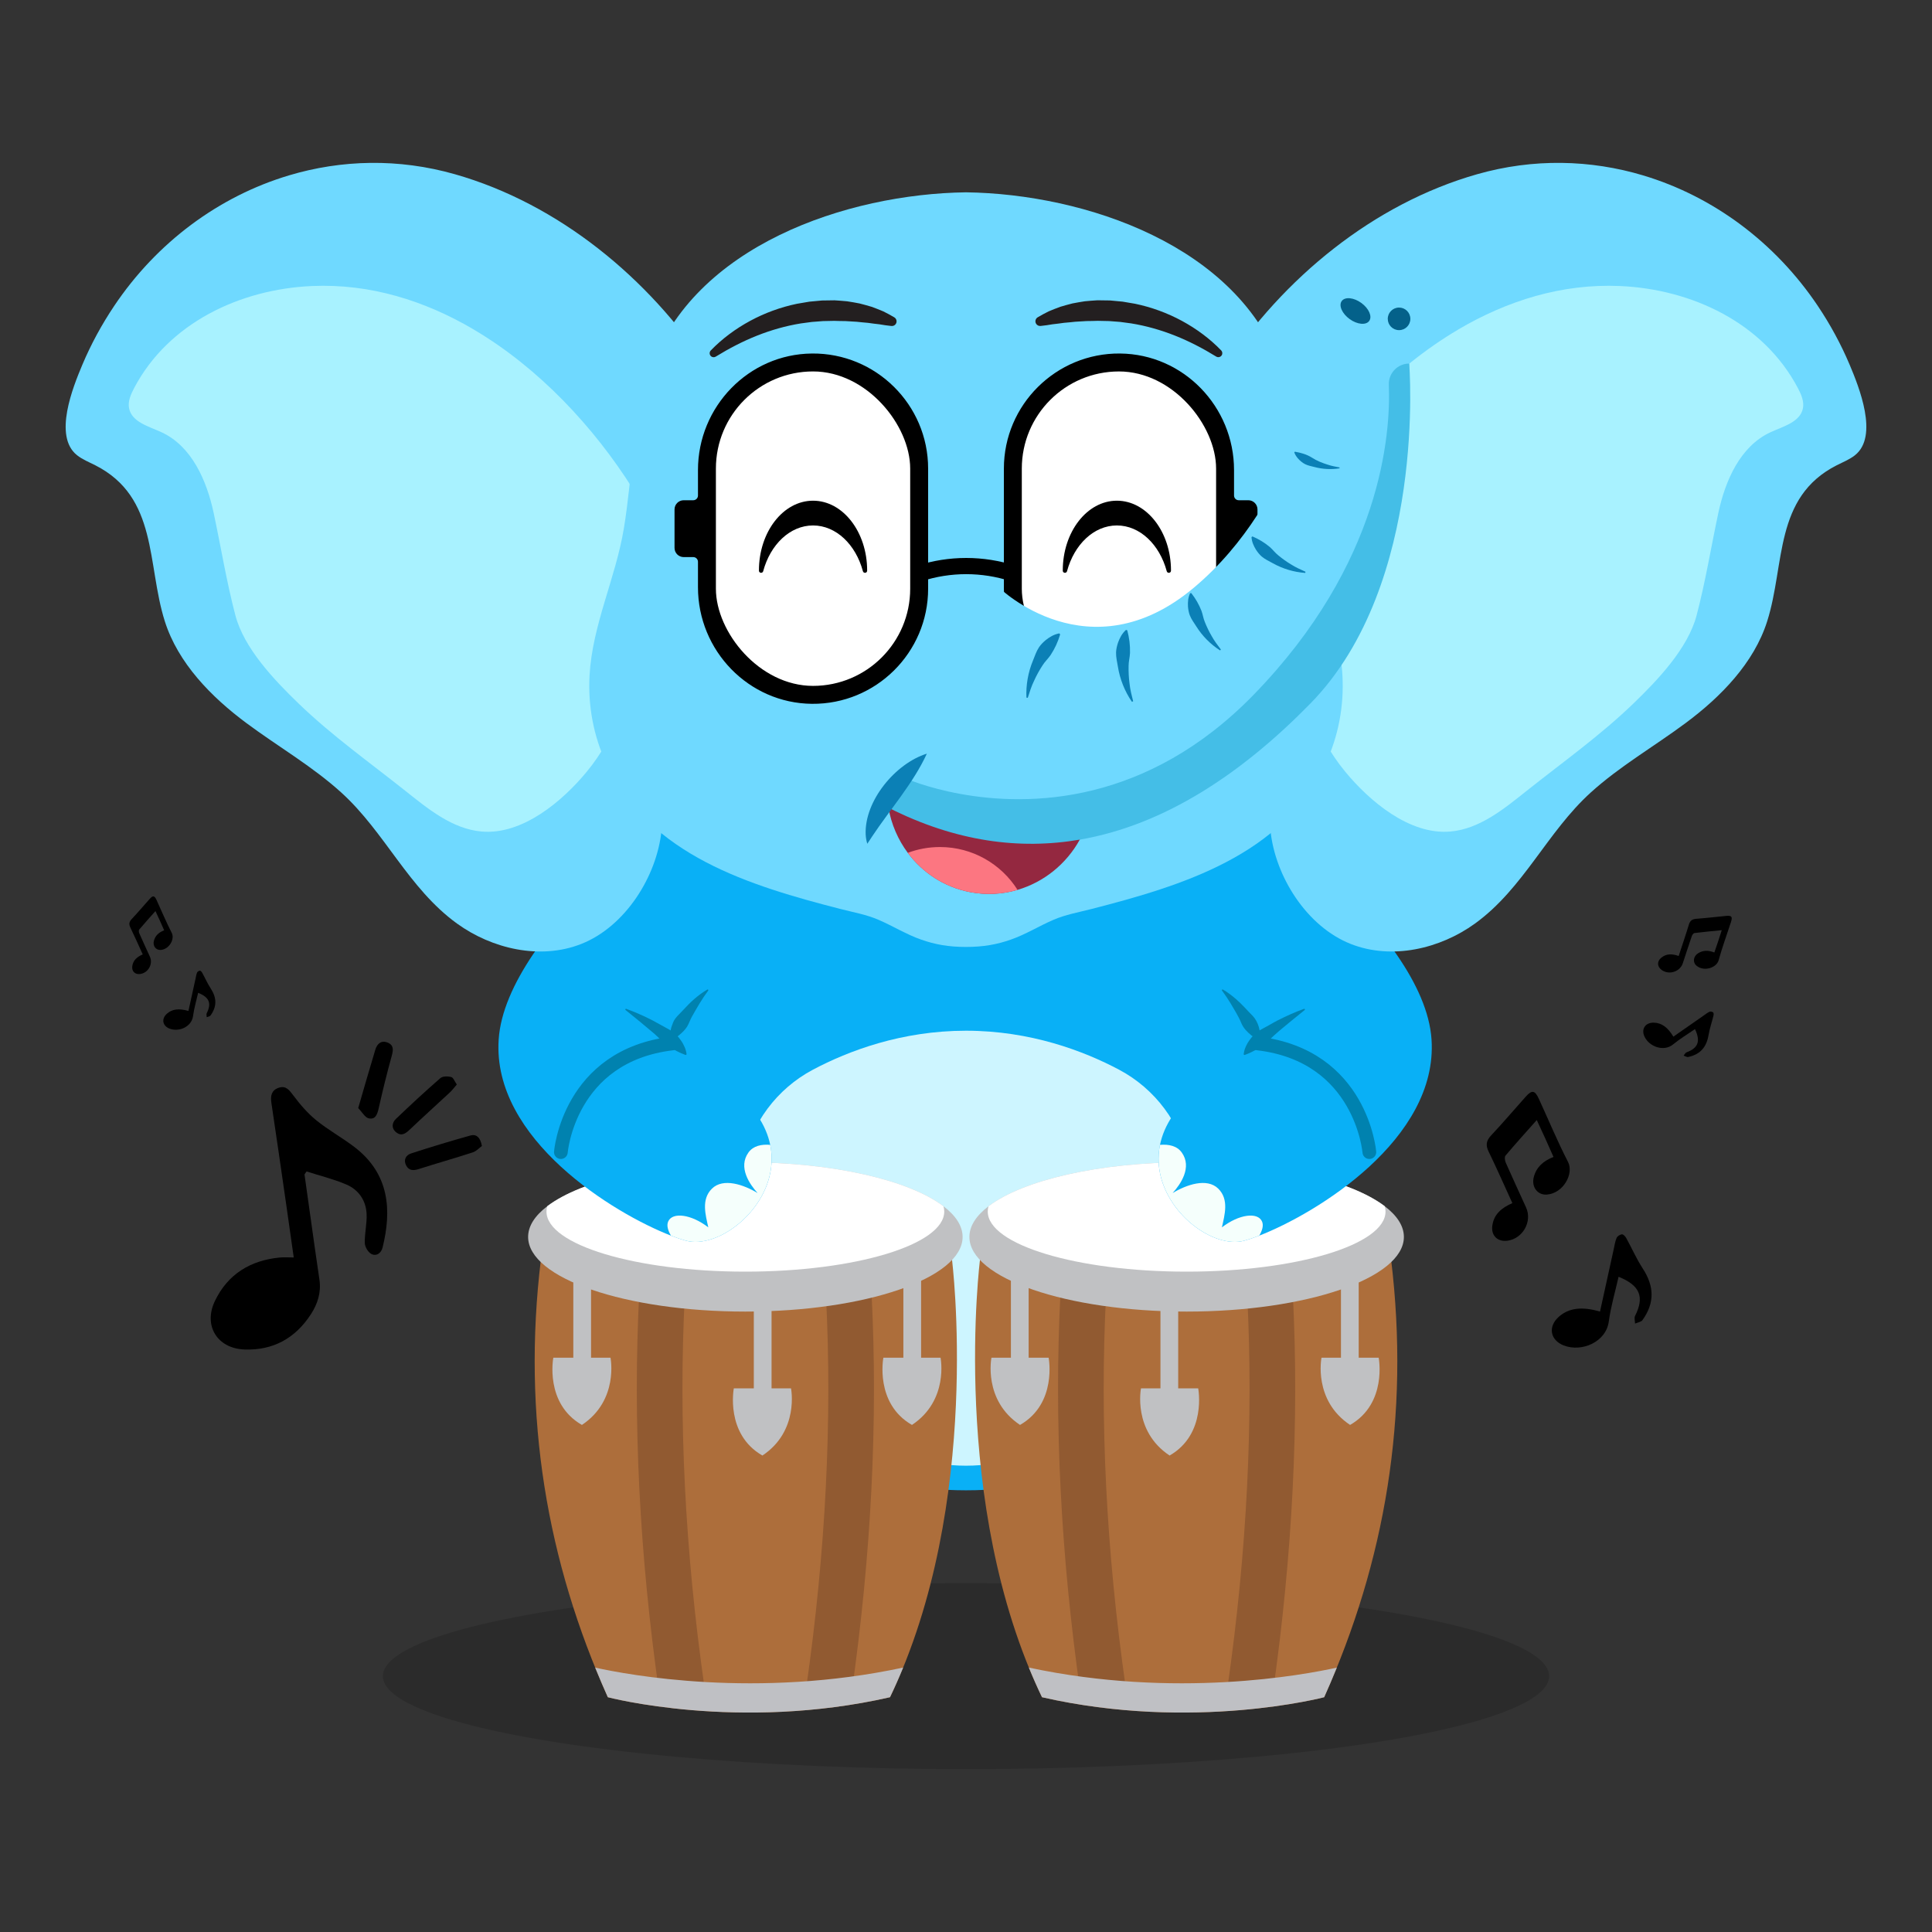 <?xml version="1.0" encoding="UTF-8"?>
<svg xmlns="http://www.w3.org/2000/svg" version="1.1" viewBox="0 0 2000 2000">
  <rect x="0" y="0" width="2000" height="2000" fill="#333333" stroke="none"/>
  <defs>
    <style>
      .cls-1 {
        fill: #f5fffc;
      }

      .cls-2 {
        fill: #cdf5ff;
      }

      .cls-3 {
        fill: #ad6e3b;
      }

      .cls-4 {
        fill: #c0c1c3;
      }

      .cls-5 {
        fill: #fff;
      }

      .cls-6 {
        fill: none;
        stroke: #0082af;
        stroke-linecap: round;
        stroke-linejoin: round;
        stroke-width: 14.2px;
      }

      .cls-7 {
        fill: #44bee7;
      }

      .cls-8 {
        fill: #6fd9ff;
      }

      .cls-9 {
        fill: #a8f2ff;
      }

      .cls-10 {
        fill: #09b0f6;
      }

      .cls-11 {
        fill: #0b80b6;
      }

      .cls-12 {
        fill: #bfc0c4;
      }

      .cls-13 {
        fill: #231f20;
      }

      .cls-14 {
        opacity: .15;
      }

      .cls-15 {
        fill: #915a31;
      }

      .cls-16 {
        fill: #fc7681;
      }

      .cls-17 {
        fill: #04618a;
      }

      .cls-18 {
        fill: #0082af;
      }

      .cls-19 {
        fill: #942840;
      }
    </style>
  </defs>
  <!-- Generator: Adobe Illustrator 28.7.2, SVG Export Plug-In . SVG Version: 1.2.0 Build 154)  -->
  <g>
    <g id="Layer_1">
      <g>
        <ellipse class="cls-14" cx="1000" cy="1735.12" rx="603.66" ry="96.27"/>
        <path class="cls-10" d="M761.22,907.34c-15.21,65.46-37.59,127.84-59.19,191.28-21.42,62.92-42.6,129.5-32.65,196.72,13.58,91.81,72.11,170.92,156.8,209.48,2.02.92,4.04,1.81,6.08,2.69,2.57,1.1,5.16,2.17,7.77,3.21,50.09,19.94,105.97,32.15,159.98,32.04h0c54.01.12,109.89-12.09,159.98-32.04,2.6-1.04,5.19-2.11,7.77-3.21,2.04-.87,4.06-1.77,6.08-2.69,84.68-38.56,143.22-117.67,156.8-209.48,9.94-67.22-11.23-133.81-32.65-196.72-21.6-63.45-43.98-125.82-59.19-191.28h-477.57Z"/>
        <path class="cls-2" d="M1000,1066.99c66.55,0,121.73,20.85,158.51,40.38,37.27,19.79,63.91,55.38,71.91,96.82,10.93,56.6,3.65,112.58-4.34,149.44-6.36,29.38-21.29,56.18-42.85,77.12-36.75,35.68-103.45,86.54-183.23,86.54-79.78,0-146.48-50.86-183.23-86.54-21.57-20.94-36.49-47.74-42.85-77.12-7.98-36.86-15.27-92.84-4.34-149.44,8.01-41.44,34.64-77.03,71.91-96.82,36.78-19.53,91.96-40.38,158.51-40.38Z"/>
        <g>
          <g>
            <path class="cls-3" d="M560.02,1303.2c-19.86,163.27,6.37,313.64,69.2,453.76,0,0,135.56,35.73,292.11,0,96.42-200.79,64.09-453.76,64.09-453.76h-425.4Z"/>
            <path class="cls-15" d="M682.43,1752.9c-20.48-143.43-27.45-282.58-20.73-413.58l47.19,2.42c-6.57,127.97.27,264.06,20.32,404.48l-46.78,6.68Z"/>
            <path class="cls-15" d="M881.52,1752.9c20.48-143.43,27.45-282.58,20.73-413.58l-47.19,2.42c6.57,127.97-.27,264.06-20.32,404.48l46.78,6.68Z"/>
            <path class="cls-12" d="M616.14,1726.31c4.17,10.27,8.52,20.49,13.08,30.65,0,0,135.56,35.73,292.11,0,4.85-10.11,9.38-20.35,13.6-30.68-151.59,32.44-284.34,7.67-318.78.03Z"/>
            <rect class="cls-4" x="593.49" y="1322.7" width="18.36" height="91.81"/>
            <path class="cls-4" d="M572.79,1405.52h59.2s8.85,44.02-29.6,69.57c-38.74-22.26-29.6-69.57-29.6-69.57Z"/>
            <rect class="cls-4" x="935.16" y="1322.7" width="18.36" height="91.81"/>
            <path class="cls-4" d="M914.46,1405.52h59.2s8.85,44.02-29.6,69.57c-38.74-22.26-29.6-69.57-29.6-69.57Z"/>
            <rect class="cls-4" x="780.35" y="1354.39" width="18.36" height="91.81"/>
            <path class="cls-4" d="M759.65,1437.2h59.2s8.85,44.02-29.6,69.57c-38.74-22.26-29.6-69.57-29.6-69.57Z"/>
            <path class="cls-4" d="M996.49,1280.46c0,42.68-100.68,77.28-224.89,77.28s-224.89-34.61-224.89-77.28c0-11.32,7.08-22.07,19.81-31.76,35.26-26.85,113.83-45.53,205.08-45.53s169.85,18.69,205.1,45.54c12.71,9.69,19.79,20.44,19.79,31.75Z"/>
            <path class="cls-5" d="M977.48,1254.19c0,34.35-92.18,62.21-205.89,62.21s-205.88-27.86-205.88-62.21c0-1.84.27-3.68.8-5.48,35.26-26.85,113.83-45.53,205.08-45.53s169.85,18.69,205.1,45.54c.52,1.8.79,3.63.79,5.47Z"/>
          </g>
          <g>
            <path class="cls-3" d="M1439.98,1303.2c19.86,163.27-6.37,313.64-69.2,453.76,0,0-135.56,35.73-292.11,0-96.42-200.79-64.09-453.76-64.09-453.76h425.4Z"/>
            <path class="cls-15" d="M1317.58,1752.9c20.48-143.43,27.45-282.58,20.73-413.58l-47.19,2.42c6.57,127.97-.27,264.06-20.32,404.48l46.78,6.68Z"/>
            <path class="cls-15" d="M1118.49,1752.9c-20.48-143.43-27.45-282.58-20.73-413.58l47.19,2.42c-6.57,127.97.27,264.06,20.32,404.48l-46.78,6.68Z"/>
            <path class="cls-12" d="M1383.87,1726.31c-4.17,10.27-8.52,20.49-13.08,30.65,0,0-135.56,35.73-292.11,0-4.85-10.11-9.38-20.35-13.6-30.68,151.59,32.44,284.34,7.67,318.78.03Z"/>
            <rect class="cls-4" x="1388.15" y="1322.7" width="18.36" height="91.81" transform="translate(2794.67 2737.21) rotate(-180)"/>
            <path class="cls-4" d="M1427.21,1405.52h-59.2s-8.85,44.02,29.6,69.57c38.74-22.26,29.6-69.57,29.6-69.57Z"/>
            <rect class="cls-4" x="1046.48" y="1322.7" width="18.36" height="91.81" transform="translate(2111.33 2737.21) rotate(-180)"/>
            <path class="cls-4" d="M1085.54,1405.52h-59.2s-8.85,44.02,29.6,69.57c38.74-22.26,29.6-69.57,29.6-69.57Z"/>
            <rect class="cls-4" x="1201.3" y="1354.39" width="18.36" height="91.81" transform="translate(2420.96 2800.58) rotate(-180)"/>
            <path class="cls-4" d="M1240.36,1437.2h-59.2s-8.85,44.02,29.6,69.57c38.74-22.26,29.6-69.57,29.6-69.57Z"/>
            <path class="cls-4" d="M1003.52,1280.46c0,42.68,100.68,77.28,224.89,77.28,124.2,0,224.89-34.61,224.89-77.28,0-11.32-7.08-22.07-19.81-31.76-35.26-26.85-113.83-45.53-205.08-45.53-91.28,0-169.85,18.69-205.1,45.54-12.71,9.69-19.79,20.44-19.79,31.75Z"/>
            <path class="cls-5" d="M1022.52,1254.19c0,34.35,92.18,62.21,205.89,62.21,113.7,0,205.88-27.86,205.88-62.21,0-1.84-.27-3.68-.8-5.48-35.26-26.85-113.83-45.53-205.08-45.53-91.28,0-169.85,18.69-205.1,45.54-.52,1.8-.79,3.63-.79,5.47Z"/>
          </g>
        </g>
        <g>
          <path d="M315.21,1215.74c3.66,26.05,7.31,52.1,10.99,78.15,1.47,10.38,3.05,20.74,4.52,31.11,1.83,12.93-1.86,24.61-8.75,35.3-16.1,24.97-39.18,37.79-68.87,36.69-28.32-1.05-42.85-24.8-30.58-50.31,13.35-27.77,36.75-41.98,67.16-44.91,4.37-.42,8.81-.06,14.4-.06-2.63-18.55-5.16-36.62-7.77-54.68-5.09-35.2-10.13-70.42-15.41-105.59-1.08-7.2.28-12.91,7.55-15.38,7.45-2.53,10.95,2.25,15.17,7.88,6.94,9.27,14.67,18.34,23.6,25.62,12.27,9.99,26.33,17.76,39.01,27.31,37.44,28.2,39.24,66.39,29.83,104.53-1.43,5.81-6.3,9.32-11.42,6.81-3.47-1.7-6.88-7.33-7-11.3-.29-10.04,2.33-20.17,1.87-30.18-.64-14.08-8.28-25.14-21.11-30.59-13.21-5.61-27.33-9.06-41.06-13.46-.7,1.02-1.41,2.04-2.11,3.06Z"/>
          <path d="M472.87,1122.71c-2.64,3.04-4.6,5.77-7.01,8.01-13.83,12.88-27.89,25.51-41.57,38.53-4.33,4.12-8.55,7.28-13.97,3.06-5.33-4.15-4.79-9.9-.4-14.09,15.02-14.36,30.27-28.5,45.95-42.14,2.39-2.08,7.72-2.06,11.22-1.16,2.21.57,3.54,4.56,5.8,7.78Z"/>
          <path d="M498.86,1186.31c-2.54,1.84-5.64,5.38-9.48,6.63-18.56,6.06-37.37,11.33-55.97,17.28-5.61,1.79-10.18,1.64-13-3.81-2.94-5.69-.25-10.6,5.03-12.33,20.36-6.63,40.87-12.85,61.49-18.61,6.04-1.69,10.33,1.75,11.93,10.84Z"/>
          <path d="M370.82,1147.08c6.21-21.3,11.8-40.99,17.75-60.57,1.89-6.22,6.37-10.01,13.07-7.07,6.16,2.7,5.5,7.77,3.86,13.69-4.95,17.91-9.41,35.96-13.46,54.09-1.4,6.25-3.34,12.08-10.34,10.47-3.87-.89-6.7-6.31-10.88-10.6Z"/>
        </g>
        <g>
          <path d="M1565.6,1245.49c-8.26-18.05-16.04-35.84-24.55-53.29-3.34-6.84-2.49-11.47,2.7-16.98,12.22-12.96,23.73-26.6,35.62-39.88,6.51-7.27,9.52-6.79,13.68,2.25,10.01,21.74,19.17,43.91,30.13,65.15,6.35,12.31-4.87,32.69-21.97,33.89-9.71.68-16.12-8.17-13.42-18.27,2.73-10.2,9.77-16.54,20.38-20.68-2.86-6.45-5.59-12.69-8.4-18.9-2.74-6.04-5.56-12.04-8.92-19.32-11.23,12.65-22,24.54-32.34,36.8-1.2,1.42-.69,5.22.26,7.38,6.84,15.54,14.03,30.91,21.03,46.38,6.61,14.61-3.48,32.36-19.48,34.39-10.04,1.27-16.84-5.33-15.51-15.44,1.59-12.06,9.79-18.75,20.78-23.49Z"/>
          <path d="M1675.54,1321.72c-3.49,15.52-8.03,30.79-10.14,46.38-2.87,21.18-28,31.94-46.58,24.72-14.22-5.52-16.58-19.61-5.09-29.74,10.29-9.06,23.66-10.85,42.59-5.34,4.71-21.45,9.4-42.85,14.13-64.25.9-4.08,1.48-8.32,3.09-12.1.75-1.76,3.58-3.49,5.55-3.61,1.44-.08,3.51,2.25,4.46,3.97,5.71,10.35,10.45,21.31,16.89,31.18,12.09,18.52,12.66,35.65-.11,53.59-1.44,2.03-5.1,2.48-7.73,3.67-.04-2.69-1.06-5.88.02-8.01,9.93-19.53,5.16-31.57-17.08-40.47Z"/>
        </g>
        <g>
          <path d="M147.77,988.01c-4.31-9.41-8.37-18.69-12.8-27.79-1.74-3.57-1.3-5.98,1.41-8.85,6.37-6.76,12.38-13.87,18.57-20.8,3.39-3.79,4.96-3.54,7.13,1.17,5.22,11.34,10,22.9,15.71,33.97,3.31,6.42-2.54,17.05-11.46,17.67-5.06.35-8.41-4.26-7-9.53,1.42-5.32,5.1-8.63,10.63-10.78-1.49-3.36-2.91-6.62-4.38-9.85-1.43-3.15-2.9-6.28-4.65-10.07-5.85,6.6-11.47,12.8-16.86,19.19-.63.74-.36,2.72.14,3.85,3.56,8.1,7.32,16.12,10.97,24.18,3.45,7.62-1.82,16.87-10.16,17.93-5.24.66-8.78-2.78-8.09-8.05.83-6.29,5.11-9.78,10.84-12.25Z"/>
          <path d="M205.1,1027.76c-1.82,8.1-4.19,16.05-5.29,24.18-1.5,11.04-14.6,16.65-24.29,12.89-7.41-2.88-8.65-10.23-2.66-15.51,5.36-4.73,12.34-5.66,22.21-2.78,2.46-11.19,4.9-22.35,7.37-33.5.47-2.13.77-4.34,1.61-6.31.39-.92,1.86-1.82,2.9-1.88.75-.04,1.83,1.18,2.33,2.07,2.98,5.4,5.45,11.12,8.81,16.26,6.3,9.66,6.6,18.59-.06,27.94-.75,1.06-2.66,1.29-4.03,1.91-.02-1.41-.55-3.07.01-4.18,5.18-10.18,2.69-16.46-8.91-21.1Z"/>
        </g>
        <g>
          <path d="M1737.77,989.64c3.58-10.94,7.26-21.58,10.5-32.36,1.27-4.23,3.45-5.87,7.83-6.17,10.31-.72,20.57-2,30.86-2.98,5.63-.54,6.72.85,4.94,6.34-4.28,13.2-9.1,26.24-12.79,39.6-2.14,7.75-14.93,12.01-22.69,5.79-4.4-3.53-3.66-9.82,1.47-13.06,5.17-3.27,10.67-3.2,16.81-.79,1.32-3.87,2.61-7.61,3.86-11.35,1.21-3.65,2.37-7.32,3.8-11.74-9.76.98-19.03,1.8-28.25,2.96-1.07.13-2.35,1.95-2.79,3.25-3.2,9.31-6.18,18.69-9.28,28.03-2.93,8.82-14.21,12.41-21.82,6.99-4.78-3.41-5.08-8.9-.53-12.68,5.42-4.51,11.55-4.14,18.09-1.83Z"/>
          <path d="M1754.62,1065.35c-7.59,5.24-15.53,9.96-22.56,15.77-9.55,7.89-24.49,2.59-29.56-7.79-3.88-7.94.65-14.88,9.53-14.67,7.95.18,14.35,4.68,20.24,14.48,10.44-7.28,20.86-14.56,31.29-21.81,1.99-1.38,3.9-2.96,6.08-3.94,1.01-.46,2.9-.08,3.78.65.64.53.61,2.34.34,3.45-1.64,6.66-3.93,13.19-5.07,19.92-2.13,12.64-8.63,20.17-21.12,22.79-1.41.3-3.15-.95-4.73-1.48,1.04-1.16,1.86-2.92,3.16-3.4,11.91-4.41,14.61-11.42,8.64-23.96Z"/>
        </g>
        <path class="cls-10" d="M788.68,1237.88c-.2.37-.41.75-.62,1.11-10.51,18.74-27.42,33.55-44.52,41.11-2.28,1-4.56,1.89-6.83,2.62-9.39,3.08-18.59,3.81-26.57,1.66-4.38-1.18-9.62-2.93-15.54-5.23-59.16-22.91-185.26-99.88-178.38-203.08,7.56-113.52,205.96-255.46,205.96-255.46l51.9,106.28-49.73,171.91,30.27,25.94c25.75,19.52,38.61,40.39,42.69,60.41,3.88,18.96-.16,37.16-8.62,52.74Z"/>
        <path class="cls-6" d="M580.61,1192.66s8.12-99.95,115.61-112.49"/>
        <path class="cls-18" d="M648.26,1044.34c12.44,4.53,24.56,10.14,36.01,16.8,5.79,3.33,12.31,5.98,16.8,11.17,0,0,1.71,1.92,1.71,1.92,1.6,2.06,3.2,4.23,4.43,6.54,1.27,2.42,2.43,4.94,3,7.64.13,1.03,1.34,4.06-.64,3.64-6.24-2.22-12.15-5.47-17.72-8.94-5.45-3.32-9.33-8.58-14.14-12.7-9.85-8.42-19.96-16.68-30.13-24.83-.62-.46-.06-1.54.68-1.24h0Z"/>
        <path class="cls-18" d="M693.93,1075.74c-.81-6.22.52-11.76,2.83-17.21,2.08-5.22,6.69-8.74,10.32-12.8,7.34-8.15,15.63-15.76,25.11-21.35.65-.4,1.43.47.94,1.07-3.21,4.36-6.15,8.74-8.9,13.26-2.68,4.45-5.36,9.12-7.92,13.65-1.95,3.41-3.08,7.31-5.19,10.65-2.22,3.38-5.04,6.1-8.25,8.71-2.22,1.73-4.62,3.37-7.69,4.7-.52.25-1.17-.1-1.25-.68h0Z"/>
        <path class="cls-1" d="M797.3,1185.14c-9.17-.75-17.55,1.05-22.49,7.91-11.01,15.31,1.24,32.91,9.45,42.01-14.13-8.63-35.57-16.07-47.23-4.6-11.44,11.24-6.54,27.4-3.8,40.09-17.7-13.65-37.08-16.04-41.5-6.13-1.87,4.19-.26,9.45,2.88,14.74,5.92,2.29,11.16,4.04,15.54,5.23,7.98,2.16,17.18,1.43,26.57-1.66,2.27-.73,4.55-1.62,6.83-2.62,17.1-7.56,34.01-22.37,44.52-41.11.22-.37.42-.75.62-1.11,8.46-15.58,12.5-33.78,8.62-52.74Z"/>
        <path class="cls-10" d="M1209.46,1237.88c.2.37.41.75.62,1.11,10.51,18.74,27.42,33.55,44.52,41.11,2.28,1,4.56,1.89,6.83,2.62,9.39,3.08,18.59,3.81,26.57,1.66,4.38-1.18,9.62-2.93,15.54-5.23,59.16-22.91,185.26-99.88,178.38-203.08-7.56-113.52-205.96-249.25-205.96-249.25l-51.9,100.06,49.73,171.91-30.27,25.94c-25.75,19.52-38.61,40.39-42.69,60.41-3.88,18.96.16,37.16,8.62,52.74Z"/>
        <path class="cls-6" d="M1417.54,1192.66s-8.12-99.95-115.61-112.49"/>
        <path class="cls-18" d="M1350.58,1045.59c-5.12,4.14-10.24,8.21-15.25,12.37-7.45,6.29-15.14,12.09-21.76,19.18-3.13,3.41-7.33,6.11-11.29,8.43-4.4,2.46-8.86,4.78-13.69,6.48-.56.23-1.21-.25-1.14-.85.21-1.89.68-3.7,1.25-5.5.77-2.13,1.8-4.14,2.89-6.11,2.5-3.97,5.53-7.85,9.22-10.77,3.97-3.13,8.77-5.15,13.08-7.68,2.87-1.7,5.8-3.27,8.73-4.83,8.84-4.48,17.96-8.63,27.29-11.97.72-.26,1.34.75.68,1.24h0Z"/>
        <path class="cls-18" d="M1302.98,1076.41c-3.06-1.33-5.46-2.97-7.69-4.7-4.22-3.43-7.92-7.2-10.1-12.17-2.97-7.32-7.29-14.04-11.26-20.84-2.74-4.52-5.69-8.9-8.9-13.26-.25-.32-.18-.79.15-1.02.24-.18.55-.18.79-.04,4.77,2.74,9.14,6.15,13.37,9.73,6.36,5.39,11.63,11.74,17.52,17.6,5.7,6.12,8.36,15.6,7.37,24.04-.07.58-.72.93-1.25.68h0Z"/>
        <path class="cls-1" d="M1200.85,1185.14c9.17-.75,17.55,1.05,22.49,7.91,11.01,15.31-1.24,32.91-9.45,42.01,14.13-8.63,35.57-16.07,47.23-4.6,11.44,11.24,6.54,27.4,3.8,40.09,17.7-13.65,37.08-16.04,41.5-6.13,1.87,4.19.26,9.45-2.88,14.74-5.92,2.29-11.16,4.04-15.54,5.23-7.98,2.16-17.18,1.43-26.57-1.66-2.27-.73-4.55-1.62-6.83-2.62-17.1-7.56-34.01-22.37-44.52-41.11-.22-.37-.42-.75-.62-1.11-8.46-15.58-12.5-33.78-8.62-52.74Z"/>
        <path class="cls-8" d="M1700.95,181.58c72.4,21.65,136.77,69.36,180.86,135.13,12.88,19.22,23.95,39.54,32.95,60.88,9.65,22.9,30.3,73.9,5.53,93.62-5.65,4.5-12.51,7.17-18.95,10.45-65.12,33.09-53.27,102.3-71.92,161.36-13.76,43.57-48.38,78.61-84.16,105.25-32.67,24.33-68.35,44.78-98.53,72.14-45.34,41.12-69.53,99.23-119.82,135.64-36.12,26.14-86.05,37.91-128.59,21.14-45.69-18.02-78.43-70.1-83.17-117.78-4.74-47.62,3.43-93.46-6.5-141.07,0-10.22-6.07-20.92-7.48-31.11-1.22-8.8-1.93-15.59-5.12-24.19-9.3-25.07-19.49-49.84-29.23-74.75-10.05-25.71-20.15-51.58-25.69-78.63-5.54-27.05-6.32-55.61,2.12-81.89,5.4-16.81,14.4-32.23,24.09-46.99,60.81-92.63,154.19-169.75,261.68-200.4,58.38-16.64,117.44-15.11,171.94,1.19Z"/>
        <path class="cls-9" d="M1509.35,341.24c50.78-29.98,107.53-47.77,167.59-45.15,74.35,3.24,148.78,38.04,184.4,105.99,3.36,6.41,6.46,13.58,5.03,20.67-2.87,14.23-20.4,18.63-33.58,24.72-31.28,14.44-46.84,49.98-54.01,83.68-7.54,35.4-13.28,71.02-22.47,105.92-9.05,34.36-40.63,67.29-65.49,91.28-34.24,33.04-73.1,60.66-110.28,90.2-23.13,18.38-48.61,39.66-79.3,42.27-42.18,3.59-83.6-31.51-108.72-62.03-31.41-38.16-44.65-82.59-51.22-130.72-4.14-30.33-11.55-62.02-12.36-92.6-.56-21-.3-53.23,15.99-69.52,40.06-63.54,96.97-124.87,164.43-164.69Z"/>
        <path class="cls-8" d="M299.05,181.58c-72.4,21.65-136.77,69.36-180.86,135.13-12.88,19.22-23.95,39.54-32.95,60.88-9.65,22.9-30.3,73.9-5.53,93.62,5.65,4.5,12.51,7.17,18.95,10.45,65.12,33.09,53.27,102.3,71.92,161.36,13.76,43.57,48.38,78.61,84.16,105.25,32.67,24.33,68.35,44.78,98.53,72.14,45.34,41.12,69.53,99.23,119.82,135.64,36.12,26.14,86.05,37.91,128.59,21.14,45.69-18.02,78.43-70.1,83.17-117.78,4.74-47.62-3.43-93.46,6.5-141.07,0-10.22,6.07-20.92,7.48-31.11,1.22-8.8,1.93-15.59,5.12-24.19,9.3-25.07,19.49-49.84,29.23-74.75,10.05-25.71,20.15-51.58,25.69-78.63,5.54-27.05,6.32-55.61-2.12-81.89-5.4-16.81-14.4-32.23-24.09-46.99-60.81-92.63-154.19-169.75-261.68-200.4-58.38-16.64-117.44-15.11-171.94,1.19Z"/>
        <path class="cls-9" d="M490.65,341.24c-50.78-29.98-107.53-47.77-167.59-45.15-74.35,3.24-148.78,38.04-184.4,105.99-3.36,6.41-6.46,13.58-5.03,20.67,2.87,14.23,20.4,18.63,33.58,24.72,31.28,14.44,46.84,49.98,54.01,83.68,7.54,35.4,13.28,71.02,22.47,105.92,9.05,34.36,40.63,67.29,65.49,91.28,34.24,33.04,73.1,60.66,110.28,90.2,23.13,18.38,48.61,39.66,79.3,42.27,42.18,3.59,83.6-31.51,108.72-62.03,31.41-38.16,44.65-82.59,51.22-130.72,4.14-30.33,11.55-62.02,12.36-92.6.56-21,.3-53.23-15.99-69.52-40.06-63.54-96.97-124.87-164.43-164.69Z"/>
        <path class="cls-8" d="M1000,980.28c-18.46,0-32.27-2.66-46.28-7.55-15.42-5.37-29.19-14.02-44.07-20.46-12.81-5.54-25.9-7.77-39.34-11.22-93.61-24.05-197.95-55.39-242.47-150.29-13.4-28.57-19.3-60.17-17.53-91.65,2.96-52.45,26.99-100.48,35.52-152.14,9.16-55.47,8.79-111.49,27.53-165.11,44.61-127.68,203.34-181.09,326.63-182.78,123.29,1.7,282.02,55.1,326.63,182.78,18.74,53.62,18.37,109.64,27.53,165.11,8.53,51.67,32.57,99.7,35.52,152.14,1.78,31.49-4.12,63.08-17.53,91.65-44.52,94.9-148.86,126.24-242.47,150.29-13.43,3.45-26.53,5.68-39.34,11.22-14.88,6.43-28.65,15.09-44.07,20.46-14.01,4.88-27.82,7.55-46.28,7.55Z"/>
        <g>
          <path d="M1159.52,365.96c65.58.64,117.95,55.05,117.95,120.64v26.38c0,2.69,2.18,4.87,4.87,4.87h9.9c5.25,0,9.5,4.25,9.5,9.5v39.85c0,5.25-4.25,9.5-9.5,9.5h-9.9c-2.69,0-4.87,2.18-4.87,4.87v26.38c0,65.58-52.37,120-117.95,120.64-66.22.64-120.3-53.04-120.3-119.12v-124.4c0-66.08,54.08-119.76,120.3-119.12Z"/>
          <rect class="cls-5" x="1057.78" y="384.51" width="201.13" height="325.52" rx="100.56" ry="100.56" transform="translate(2316.68 1094.55) rotate(180)"/>
          <path d="M840.49,365.96c-65.58.64-117.95,55.05-117.95,120.64v26.38c0,2.69-2.18,4.87-4.87,4.87h-9.9c-5.25,0-9.5,4.25-9.5,9.5v39.85c0,5.25,4.25,9.5,9.5,9.5h9.9c2.69,0,4.87,2.18,4.87,4.87v26.38c0,65.58,52.37,120,117.95,120.64,66.22.64,120.3-53.04,120.3-119.12v-124.4c0-66.08-54.08-119.76-120.3-119.12Z"/>
          <rect class="cls-5" x="741.1" y="384.51" width="201.13" height="325.52" rx="100.56" ry="100.56"/>
          <path d="M954.19,601.65c29.9-9.71,62.1-9.71,92,0,1.73-5.31,3.45-10.63,5.18-15.94-33.26-10.81-69.09-10.81-102.35,0,1.73,5.31,3.45,10.63,5.18,15.94Z"/>
        </g>
        <path class="cls-13" d="M1264.18,362.75c-11.75-12.16-25.61-22.43-40.72-30.61-15.11-8.17-31.52-14.18-48.52-17.71-4.27-.77-8.56-1.46-12.85-2.18l-12.99-1.21c-4.35-.12-8.71-.18-13.06-.18-4.35.29-8.69.57-13.02,1.02-4.3.69-8.6,1.36-12.85,2.23-2.11.53-4.21,1.09-6.3,1.67-2.09.57-4.18,1.14-6.23,1.8-4.07,1.5-8.11,3.05-12.06,4.74-3.88,1.93-7.69,3.96-11.37,6.15-2.29,1.37-3.04,4.34-1.67,6.63.99,1.66,2.83,2.51,4.64,2.33l.38-.04c4.12-.42,8.11-1.01,12.03-1.7,3.99-.44,7.93-.91,11.81-1.5,3.94-.35,7.85-.67,11.71-1.13,3.91-.2,7.79-.4,11.66-.7,1.94-.06,3.88-.03,5.82-.08l5.81-.16c3.87.09,7.74.23,11.61.24l11.59.89,11.54,1.55c15.35,2.51,30.47,6.79,45.14,12.61,14.69,5.81,28.87,13.2,42.72,21.71h.02c1.95,1.21,4.5.6,5.7-1.35,1.01-1.65.73-3.72-.55-5.05Z"/>
        <path class="cls-13" d="M740.99,369.15c13.86-8.51,28.03-15.9,42.72-21.71,14.67-5.82,29.79-10.1,45.14-12.61l11.54-1.55,11.59-.89c3.87-.01,7.74-.15,11.61-.24l5.81.16c1.94.05,3.88.01,5.82.08,3.86.3,7.75.5,11.66.7,3.87.46,7.77.78,11.71,1.13,3.88.59,7.82,1.06,11.81,1.5,3.92.69,7.91,1.28,12.03,1.7l.38.04c2.66.27,5.03-1.66,5.3-4.32.2-1.93-.77-3.71-2.33-4.64-3.68-2.2-7.49-4.23-11.37-6.15-3.95-1.7-7.99-3.24-12.06-4.74-2.06-.66-4.14-1.23-6.24-1.8-2.09-.58-4.19-1.14-6.3-1.67-4.25-.87-8.54-1.55-12.85-2.23-4.32-.45-8.67-.73-13.02-1.02-4.35,0-8.71.06-13.06.18l-12.99,1.21c-4.29.72-8.58,1.41-12.85,2.18-17,3.53-33.41,9.54-48.52,17.71-15.1,8.18-28.96,18.44-40.72,30.61-1.59,1.65-1.55,4.27.1,5.86,1.39,1.34,3.47,1.52,5.05.55l.03-.02Z"/>
        <g>
          <ellipse class="cls-17" cx="1403.23" cy="322.01" rx="10.31" ry="17.56" transform="translate(319.68 1269.99) rotate(-54.11)"/>
          <circle class="cls-17" cx="1448.3" cy="330.07" r="11.69"/>
          <path class="cls-19" d="M918.47,826.29c.26,3.32.68,6.6,1.25,9.85,2.96,17.14,9.92,33.16,20.03,46.73,15.22,20.45,37.58,35.43,64.25,40.61,16.95,3.29,33.76,2.28,49.35-2.29,27.05-7.92,50.43-26.58,64.45-52.03,5.49-9.92,9.53-20.89,11.82-32.64,1.22-6.23,1.88-12.42,2.04-18.54-107.87,26.7-194.44-12.33-194.44-12.33,0,0-2.9,0-18.75,20.63Z"/>
          <path class="cls-16" d="M939.75,882.87c15.22,20.45,37.58,35.43,64.25,40.61,16.95,3.29,33.76,2.28,49.35-2.29-16.8-26.64-46.49-44.34-80.32-44.34-11.71,0-22.93,2.12-33.28,6.01Z"/>
          <path class="cls-8" d="M1034.4,608.48s92.99,90.89,201.36,0c108.37-90.89,129.35-238.42,129.35-238.42l93.69,6.29s-2.8,228.63-145.43,348.89c-142.63,120.26-221.08,131.04-392.3,97.68,104.25-168.3,113.33-214.44,113.33-214.44Z"/>
          <path class="cls-7" d="M913.45,832.92c2.09,1.1,4.18,2.18,6.27,3.22,69.63,35.19,135.88,43.73,198.08,33.04,88.49-15.2,168.75-69.33,238.93-141.13,120.95-123.75,102.07-351.67,102.07-351.67h0c-11.99,0-21.55,9.97-21.08,21.95,2.02,51.22-7.56,184.63-139.72,320.64-55.44,57.05-113.45,85.93-166.33,99.03-107.87,26.7-194.44-12.33-194.44-12.33,0,0-2.9,0-18.75,20.63-1.56,2.01-3.22,4.21-5.02,6.63Z"/>
          <path class="cls-11" d="M1340.43,467.59c6.35,1.1,12.19,2.75,17.58,6.09,5.06,3.35,10.73,5.55,16.55,7.37,3.9,1.32,7.96,2.06,12.13,2.86v.9c-8.52,1.36-17.49.91-25.88-1.33-3.19-.84-6.56-1.42-9.57-2.88-3.02-1.51-5.61-3.71-7.83-6.27-1.46-1.76-2.77-3.69-3.58-6.07l.6-.67h0Z"/>
          <path class="cls-11" d="M1296.57,555.3c6.8,2.95,12.5,6.43,18.04,11.06,3.03,2.63,5.42,5.99,8.6,8.48,4.15,3.43,8.57,6.64,13.3,9.45,4.66,3,9.74,5.24,14.95,7.59,0,0-.27,1.21-.27,1.21-11.63-.79-23.3-4.27-33.53-10.01-3.9-2.16-8.12-4.07-11.57-6.99-2.28-1.98-4.17-4.38-5.82-6.9-2.51-4.06-4.38-8.2-4.73-13.21,0,0,1.04-.69,1.04-.69h0Z"/>
          <path class="cls-11" d="M1233.22,613.98c4.56,5.85,7.89,11.63,10.54,18.35,1.4,3.76,1.89,7.85,3.48,11.57,2,5,4.34,9.93,7.14,14.66,2.65,4.86,6.04,9.27,9.48,13.83,0,0-.82.93-.82.93-9.83-6.27-18.41-14.91-24.63-24.85-2.39-3.76-5.18-7.46-6.81-11.68-1.05-2.83-1.56-5.84-1.81-8.84-.26-4.76.08-9.3,2.18-13.86,0,0,1.24-.1,1.24-.1h0Z"/>
          <path class="cls-11" d="M1166.93,652.48c2.15,8,3.06,15.4,2.85,23.47-.2,4.48-1.48,8.9-1.46,13.42-.12,6.02.14,12.11.97,18.2.61,6.16,2.18,12.17,3.74,18.36l-1.25.6c-7.39-10.73-12.45-23.36-14.52-36.3-.82-4.91-2.08-9.93-1.92-14.98.15-3.37.94-6.69,1.99-9.89,1.81-5.01,4.13-9.53,8.28-13.31,0,0,1.32.43,1.32.43h0Z"/>
          <path class="cls-11" d="M1097.48,656.73c-2.4,7.93-5.52,14.7-9.95,21.45-2.53,3.7-5.95,6.79-8.31,10.63-3.28,5.05-6.27,10.37-8.77,15.98-2.73,5.56-4.56,11.49-6.5,17.57,0,0-1.38-.15-1.38-.15-.63-13.02,1.74-26.41,6.79-38.5,1.89-4.61,3.47-9.54,6.26-13.74,1.9-2.79,4.32-5.19,6.91-7.35,4.18-3.3,8.54-5.92,14.06-6.95,0,0,.89,1.06.89,1.06h0Z"/>
        </g>
        <path class="cls-11" d="M959.48,780.16c-14.14,30.77-37.9,57.52-56.49,85.49-1.73,2.62-3.35,5.22-5.16,7.83-1-3.11-1.48-6.36-1.69-9.61-1.42-34.83,30.86-73.62,63.34-83.7h0Z"/>
        <path d="M841.66,543.95c-23.89,0-44.19,19.79-51.61,47.35-.68,2.52-4.39,2.07-4.4-.54,0-.06,0-.12,0-.18,0-39.91,25.08-72.26,56.01-72.26s56.01,32.35,56.01,72.26c0,.06,0,.12,0,.18,0,2.61-3.72,3.06-4.4.54-7.42-27.56-27.72-47.35-51.61-47.35Z"/>
        <path d="M1156.19,543.95c-23.89,0-44.19,19.79-51.61,47.35-.68,2.52-4.39,2.07-4.4-.54,0-.06,0-.12,0-.18,0-39.91,25.08-72.26,56.01-72.26s56.01,32.35,56.01,72.26c0,.06,0,.12,0,.18,0,2.61-3.72,3.06-4.4.54-7.42-27.56-27.72-47.35-51.61-47.35Z"/>
      </g>
    </g>
  </g>
</svg>